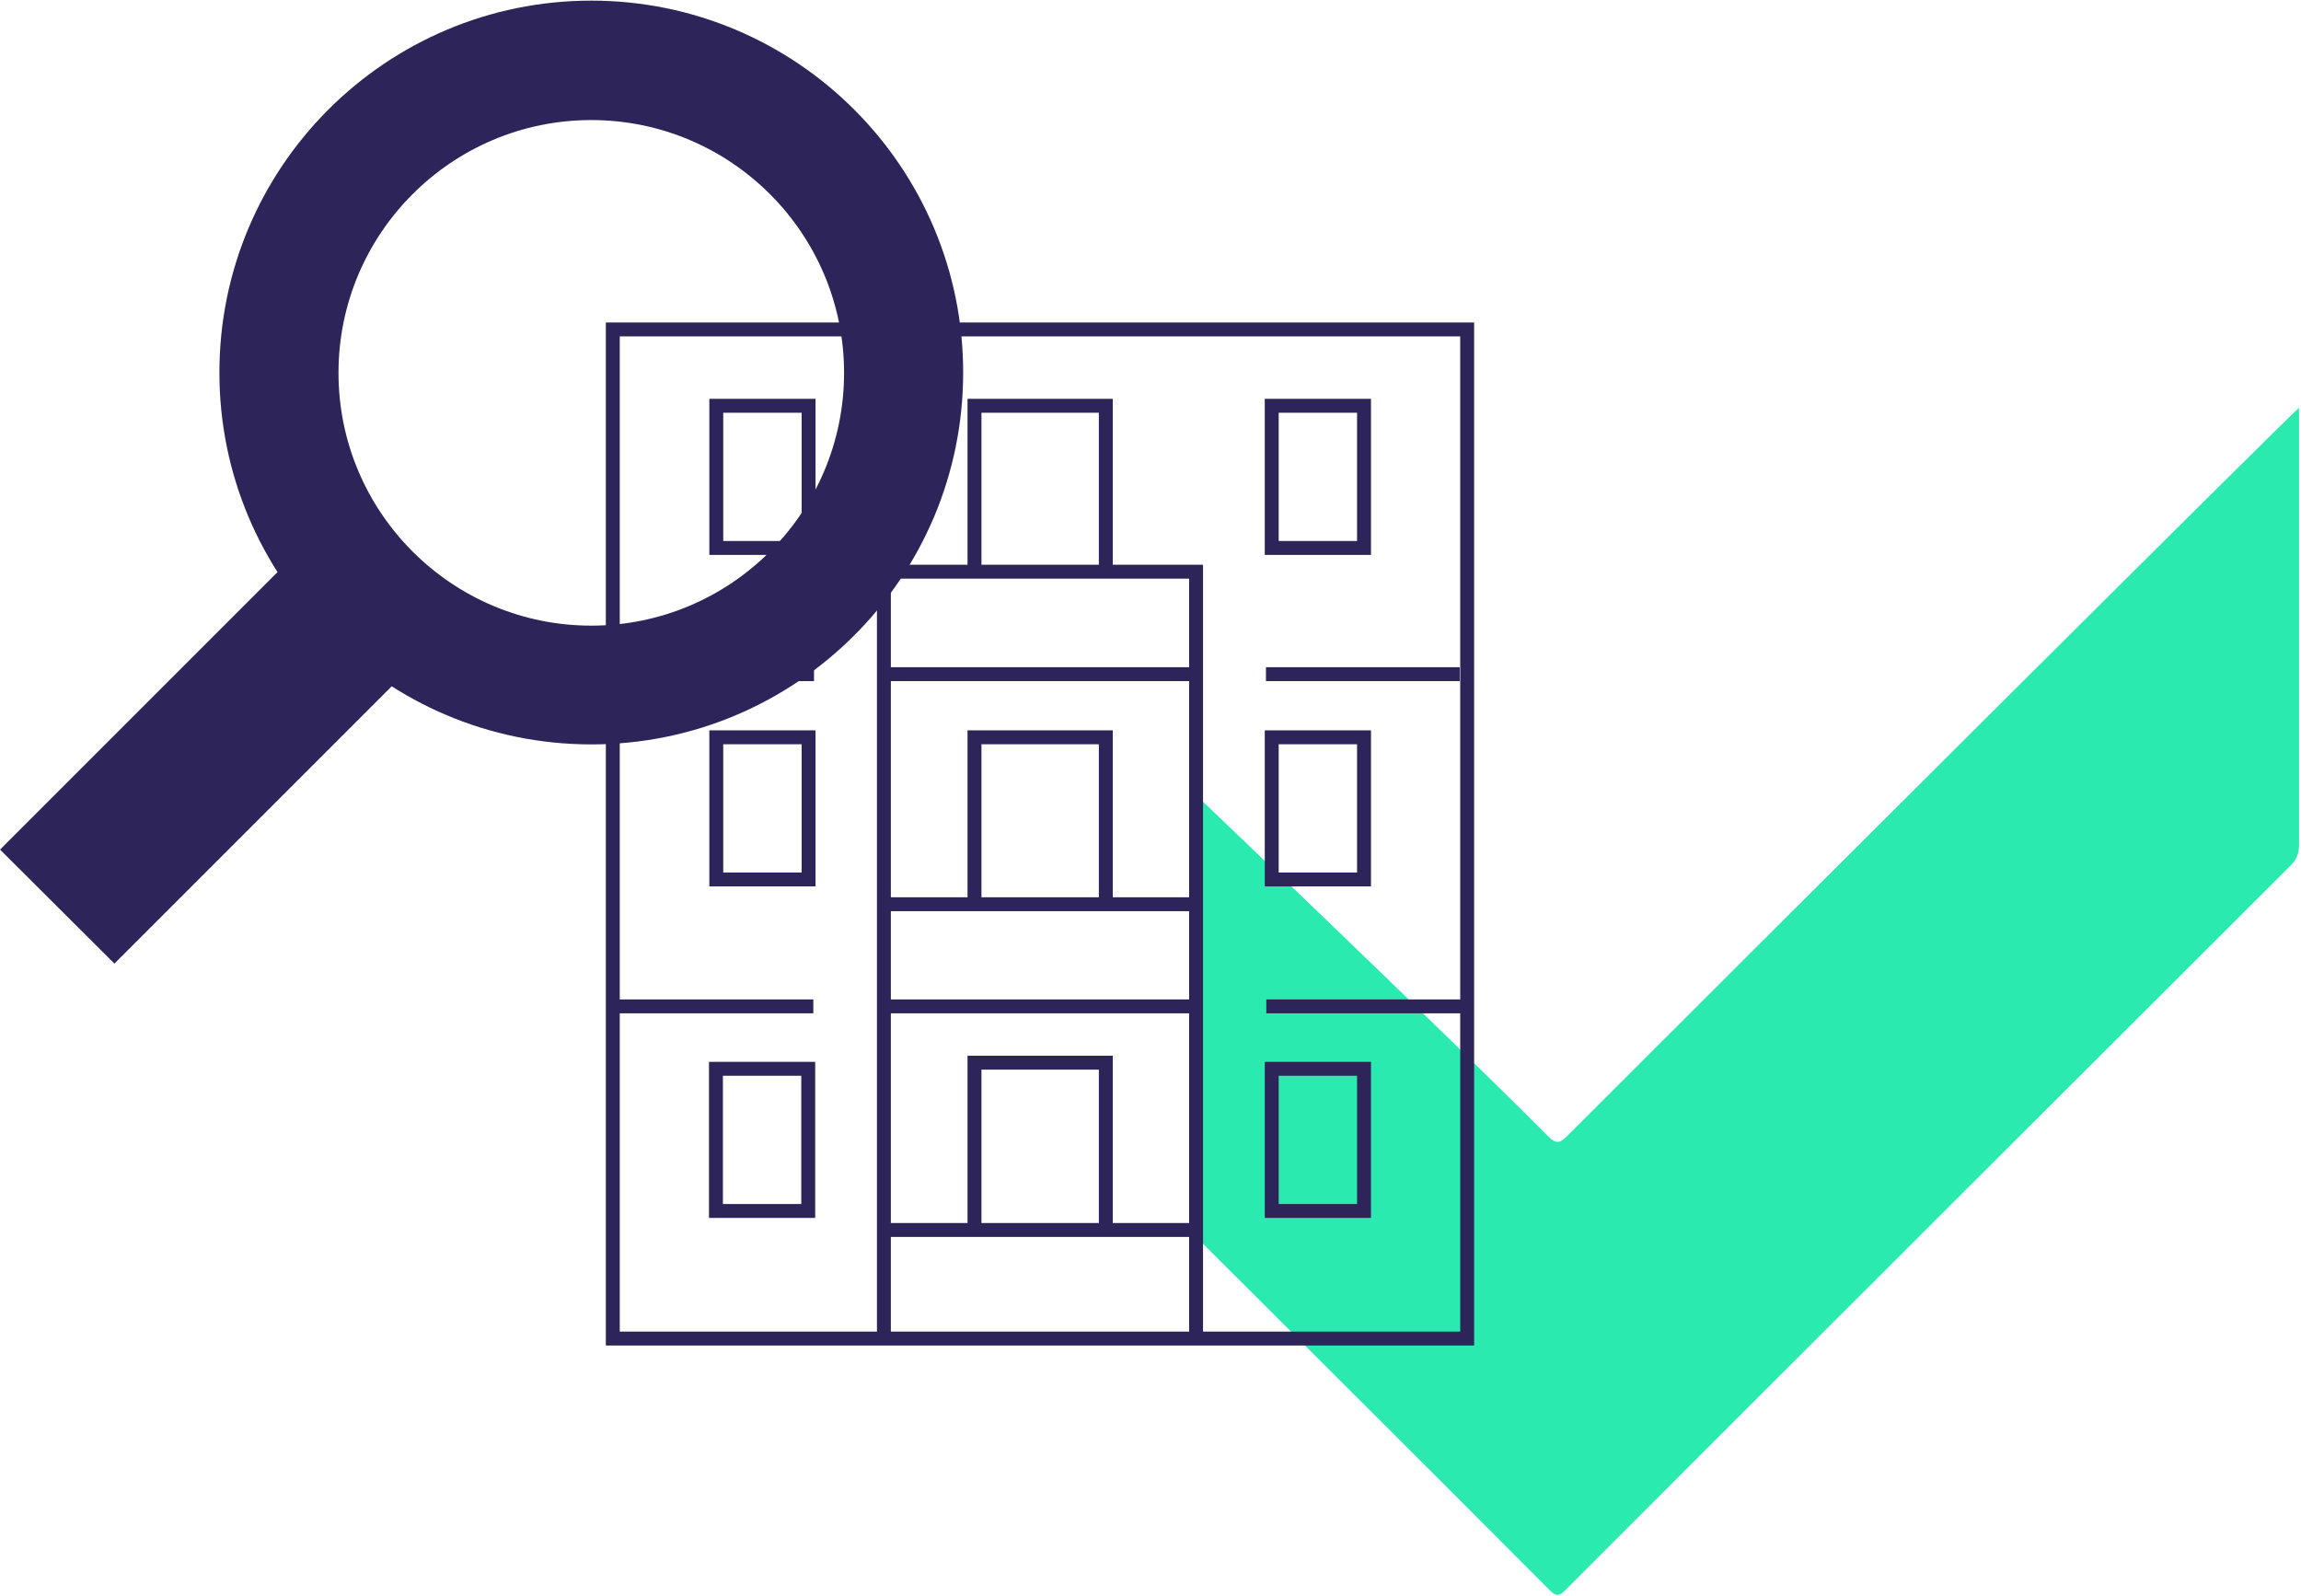 <svg xmlns="http://www.w3.org/2000/svg" width="754" height="523" viewBox="0 0 754 523" fill="none"><path d="M753.363 133.635C753.363 145.754 753.363 251.825 753.363 276.619C753.363 279.51 752.696 281.511 750.583 283.624C671.42 362.676 592.145 441.729 513.092 520.893C510.868 523.116 509.868 523.228 507.644 520.893C469.285 482.423 430.926 444.175 392.456 405.816C390.9 404.26 389.899 402.703 389.899 400.368C389.899 363.788 389.899 258.607 389.899 258.607C389.899 258.607 469.619 334.546 507.31 372.349C509.757 374.796 510.98 374.796 513.426 372.349C591.922 293.853 752.918 133.413 753.363 133.635Z" fill="#2AEAB0"></path><path d="M480.545 329.764H414.946M266.514 329.764H202.36M478.322 220.913H414.835M266.737 220.913H201.137M391.597 220.913H289.974M319.327 404.813V348.22H362.356V404.813M319.327 296.186V241.594H362.356V296.186M319.327 187.558V132.966H362.356V187.558M391.931 437.28V187.335H289.641V437.28M393.71 329.764H287.862M393.71 403.035H287.862M393.71 296.297H287.973M480.768 107.949V438.614H200.804V107.949H480.768ZM234.604 396.808V350.222H264.846V396.808H234.604ZM264.958 288.18H234.715V241.594H264.958V288.18ZM264.958 179.552H234.715V132.966H264.958V179.552ZM446.968 396.808H416.725V350.222H446.968V396.808ZM446.968 288.18H416.725V241.594H446.968V288.18ZM446.968 179.552H416.725V132.966H446.968V179.552Z" stroke="#2D2559" stroke-width="4.559"></path><path d="M193.754 243.923C261.021 243.923 315.613 189.331 315.613 122.064C315.613 54.797 261.021 0.205 193.754 0.205C126.487 0.205 71.895 54.797 71.895 122.064C71.895 189.331 126.487 243.923 193.754 243.923ZM193.754 205.008C148.057 205.008 110.921 167.872 110.921 122.175C110.921 76.478 148.057 39.342 193.754 39.342C239.451 39.342 276.587 76.478 276.587 122.175C276.587 167.872 239.451 205.008 193.754 205.008Z" fill="#2D2559"></path><path d="M143.777 209.456L106.307 172.098L0.014 278.391L37.484 315.749L143.777 209.456Z" fill="#2D2559"></path></svg>
